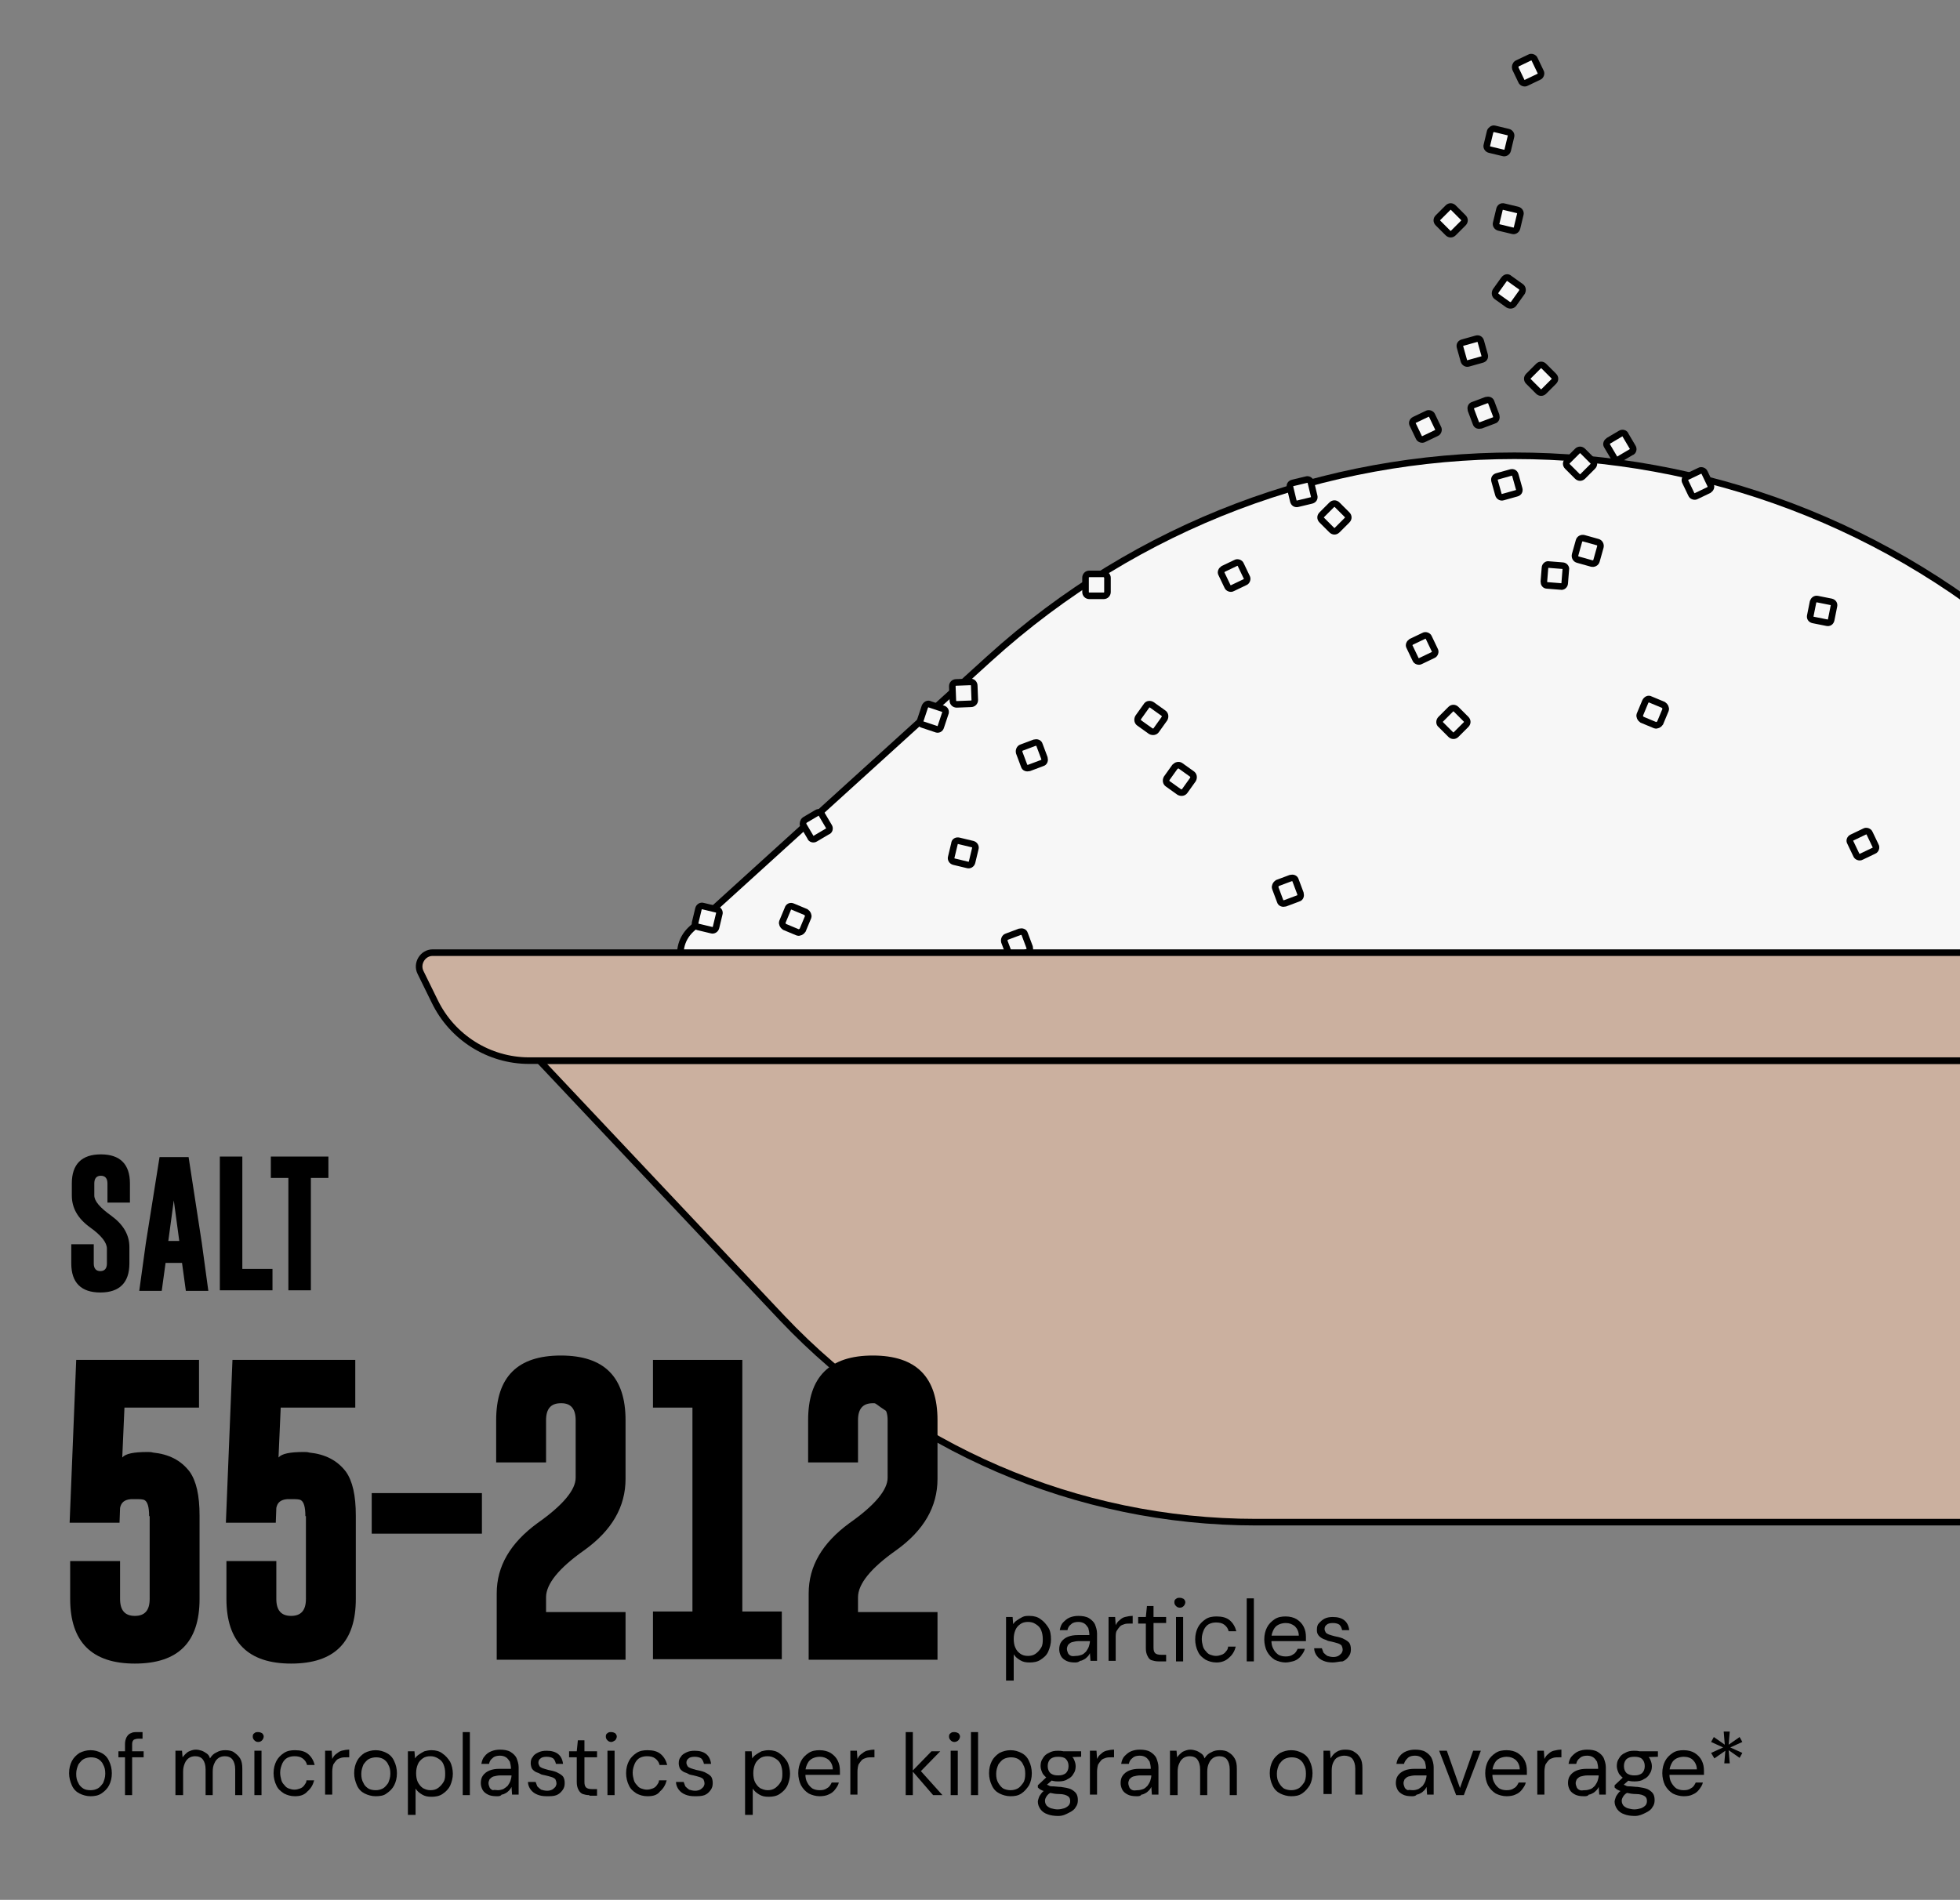<?xml version="1.0" encoding="utf-8"?>
<!-- Generator: Adobe Illustrator 28.1.0, SVG Export Plug-In . SVG Version: 6.00 Build 0)  -->
<svg version="1.1" id="ILLUSTRATION" xmlns="http://www.w3.org/2000/svg" xmlns:xlink="http://www.w3.org/1999/xlink" x="0px"
	 y="0px" viewBox="0 0 357.5 346.6" style="enable-background:new 0 0 357.5 346.6;" xml:space="preserve">
<rect x="0" y="0" width="357.5" height="346.6" fill="#808080" stroke="none"/>
<style type="text/css">
	.st0{enable-background:new    ;}
	.st1{fill:#CBB09F;stroke:#000000;stroke-width:1.2;stroke-miterlimit:10;}
	.st2{fill:#F7F7F7;stroke:#000000;stroke-width:1.2;stroke-miterlimit:10;}
</style>
<g class="st0">
	<path d="M13.1,215.9c0-3.5,1.8-5.3,5.3-5.3c3.5,0,5.3,1.8,5.3,5.3v3.5h-4.1v-3.5c0-0.9-0.4-1.4-1.2-1.4h0c-0.8,0-1.2,0.5-1.2,1.4
		v2.2c0,1,1,2.2,3.1,3.7c2.2,1.6,3.3,3.5,3.3,5.7v3c0,3.5-1.8,5.3-5.3,5.3c-3.5,0-5.3-1.8-5.3-5.3v-3.5h4.1v3.5
		c0,0.9,0.4,1.4,1.2,1.4c0.8,0,1.2-0.5,1.2-1.4v-2.7c0-1.1-1-2.4-3.1-3.9c-2.2-1.6-3.3-3.5-3.3-5.8V215.9z"/>
	<path d="M36.8,226.7l1.2,8.8h-4.1l-0.7-5.1h-3l-0.7,5.1h-4.1l1.2-8.7l2.5-15.7h5.3L36.8,226.7z M32.7,226.4l-1-7.4l-1,7.4H32.7z"/>
</g>
<g class="st0">
	<path d="M40.1,235.4V211h4.1v20.5h5.5v3.9H40.1z"/>
</g>
<g class="st0">
	<path d="M59.9,211v3.9h-3.2v20.5h-4.1v-20.5h-3.2V211H59.9z"/>
</g>
<g class="st0">
	<path d="M16.5,327.7c-0.7,0-1.4-0.2-2-0.5c-0.6-0.3-1.1-0.8-1.4-1.5s-0.5-1.4-0.5-2.2c0-0.9,0.2-1.6,0.5-2.2
		c0.3-0.6,0.8-1.1,1.4-1.5c0.6-0.3,1.3-0.5,2-0.5c0.8,0,1.4,0.2,2,0.5c0.6,0.3,1.1,0.8,1.4,1.5c0.3,0.6,0.5,1.4,0.5,2.2
		c0,0.9-0.2,1.6-0.5,2.2s-0.8,1.1-1.4,1.5C17.9,327.6,17.2,327.7,16.5,327.7z M16.5,326.6c0.5,0,0.9-0.1,1.3-0.3
		c0.4-0.2,0.7-0.6,1-1c0.2-0.5,0.4-1,0.4-1.7c0-0.7-0.1-1.2-0.4-1.7c-0.2-0.5-0.6-0.8-0.9-1c-0.4-0.2-0.8-0.3-1.3-0.3
		c-0.4,0-0.9,0.1-1.3,0.3s-0.7,0.6-1,1c-0.2,0.5-0.4,1-0.4,1.7c0,0.7,0.1,1.2,0.4,1.7c0.2,0.5,0.6,0.8,0.9,1S16,326.6,16.5,326.6z"
		/>
	<path d="M21.6,320.6v-1.1h4.6v1.1H21.6z M22.8,327.5v-9.3c0-0.5,0.1-0.9,0.3-1.3c0.2-0.3,0.4-0.6,0.8-0.7c0.3-0.2,0.7-0.2,1.2-0.2
		H26v1.2h-0.7c-0.4,0-0.7,0.1-0.9,0.2c-0.2,0.2-0.3,0.4-0.3,0.8v9.3H22.8z"/>
	<path d="M32,327.5v-8.1h1.2l0.1,1.2c0.3-0.4,0.6-0.7,1-1c0.4-0.2,0.9-0.4,1.4-0.4c0.4,0,0.8,0.1,1.1,0.2c0.3,0.1,0.6,0.3,0.9,0.5
		c0.3,0.2,0.5,0.5,0.6,0.9c0.3-0.5,0.7-0.9,1.2-1.1c0.5-0.3,1-0.4,1.6-0.4c0.6,0,1.2,0.1,1.6,0.4s0.8,0.6,1.1,1.1
		c0.3,0.5,0.4,1.1,0.4,1.9v4.8h-1.3v-4.7c0-0.8-0.2-1.4-0.5-1.8c-0.3-0.4-0.8-0.6-1.4-0.6c-0.4,0-0.8,0.1-1.1,0.3
		c-0.3,0.2-0.6,0.5-0.8,1c-0.2,0.4-0.3,0.9-0.3,1.5v4.3h-1.3v-4.7c0-0.8-0.2-1.4-0.5-1.8c-0.3-0.4-0.8-0.6-1.4-0.6
		c-0.4,0-0.8,0.1-1.1,0.3c-0.3,0.2-0.6,0.5-0.8,1s-0.3,0.9-0.3,1.5v4.3H32z"/>
	<path d="M47.1,317.8c-0.3,0-0.5-0.1-0.7-0.3c-0.2-0.2-0.3-0.4-0.3-0.7s0.1-0.5,0.3-0.6c0.2-0.2,0.4-0.2,0.7-0.2
		c0.3,0,0.5,0.1,0.7,0.2c0.2,0.2,0.3,0.4,0.3,0.6s-0.1,0.5-0.3,0.7C47.6,317.7,47.4,317.8,47.1,317.8z M46.4,327.5v-8.1h1.3v8.1
		H46.4z"/>
	<path d="M53.8,327.7c-0.8,0-1.4-0.2-2-0.5c-0.6-0.4-1.1-0.8-1.4-1.5c-0.3-0.6-0.5-1.4-0.5-2.2c0-0.9,0.2-1.6,0.5-2.2
		c0.3-0.6,0.8-1.1,1.4-1.5s1.3-0.5,2-0.5c1,0,1.8,0.2,2.4,0.7c0.6,0.5,1,1.2,1.2,2H56c-0.1-0.5-0.4-0.9-0.8-1.2
		c-0.4-0.3-0.9-0.4-1.5-0.4c-0.5,0-0.9,0.1-1.3,0.3s-0.7,0.6-0.9,1c-0.2,0.5-0.4,1-0.4,1.7c0,0.5,0.1,0.9,0.2,1.3
		c0.1,0.4,0.3,0.7,0.6,1c0.2,0.3,0.5,0.5,0.8,0.6c0.3,0.1,0.6,0.2,1,0.2c0.4,0,0.7-0.1,1-0.2s0.6-0.3,0.8-0.6s0.4-0.5,0.4-0.9h1.4
		c-0.2,0.8-0.6,1.5-1.2,2C55.5,327.5,54.7,327.7,53.8,327.7z"/>
</g>
<g class="st0">
	<path d="M59.3,327.5v-8.1h1.2l0.1,1.5c0.2-0.4,0.4-0.7,0.7-0.9s0.6-0.5,1-0.6s0.9-0.2,1.4-0.2v1.4h-0.5c-0.3,0-0.7,0-1,0.1
		s-0.6,0.2-0.8,0.4c-0.2,0.2-0.4,0.5-0.6,0.8c-0.1,0.3-0.2,0.8-0.2,1.3v4.2H59.3z"/>
</g>
<g class="st0">
	<path d="M68.5,327.7c-0.7,0-1.4-0.2-2-0.5c-0.6-0.3-1.1-0.8-1.4-1.5s-0.5-1.4-0.5-2.2c0-0.9,0.2-1.6,0.5-2.2
		c0.3-0.6,0.8-1.1,1.4-1.5c0.6-0.3,1.3-0.5,2-0.5c0.8,0,1.4,0.2,2,0.5c0.6,0.3,1.1,0.8,1.4,1.5c0.3,0.6,0.5,1.4,0.5,2.2
		c0,0.9-0.2,1.6-0.5,2.2s-0.8,1.1-1.4,1.5C70,327.6,69.3,327.7,68.5,327.7z M68.5,326.6c0.5,0,0.9-0.1,1.3-0.3c0.4-0.2,0.7-0.6,1-1
		c0.2-0.5,0.4-1,0.4-1.7c0-0.7-0.1-1.2-0.4-1.7c-0.2-0.5-0.6-0.8-0.9-1c-0.4-0.2-0.8-0.3-1.3-0.3c-0.4,0-0.9,0.1-1.3,0.3
		s-0.7,0.6-1,1c-0.2,0.5-0.4,1-0.4,1.7c0,0.7,0.1,1.2,0.4,1.7c0.2,0.5,0.6,0.8,0.9,1S68.1,326.6,68.5,326.6z"/>
	<path d="M74.4,331.1v-11.6h1.2l0.1,1.3c0.2-0.3,0.4-0.5,0.7-0.7c0.3-0.2,0.6-0.4,1-0.6c0.4-0.1,0.8-0.2,1.3-0.2
		c0.8,0,1.5,0.2,2,0.6c0.6,0.4,1,0.9,1.4,1.5c0.3,0.6,0.5,1.4,0.5,2.2s-0.2,1.5-0.5,2.2c-0.3,0.6-0.8,1.1-1.4,1.5
		c-0.6,0.4-1.3,0.5-2,0.5c-0.7,0-1.2-0.1-1.7-0.4c-0.5-0.3-0.9-0.6-1.2-1.1v4.8H74.4z M78.5,326.6c0.5,0,1-0.1,1.4-0.4
		c0.4-0.3,0.7-0.6,1-1.1s0.3-1,0.3-1.6c0-0.6-0.1-1.1-0.3-1.6s-0.5-0.8-1-1.1s-0.9-0.4-1.4-0.4c-0.5,0-1,0.1-1.4,0.4
		s-0.7,0.6-0.9,1.1s-0.3,1-0.3,1.6c0,0.6,0.1,1.2,0.3,1.6s0.5,0.8,0.9,1.1C77.5,326.4,77.9,326.6,78.5,326.6z"/>
	<path d="M84.4,327.5V316h1.3v11.5H84.4z"/>
	<path d="M90.6,327.7c-0.7,0-1.2-0.1-1.6-0.3c-0.4-0.2-0.8-0.5-1-0.9c-0.2-0.4-0.3-0.8-0.3-1.2c0-0.5,0.1-1,0.4-1.4
		c0.3-0.4,0.7-0.7,1.2-0.9c0.5-0.2,1.1-0.3,1.8-0.3h2.1c0-0.5-0.1-0.9-0.2-1.3c-0.2-0.3-0.4-0.6-0.7-0.8c-0.3-0.2-0.7-0.3-1.1-0.3
		c-0.5,0-1,0.1-1.3,0.4c-0.4,0.3-0.6,0.6-0.7,1.1h-1.4c0.1-0.6,0.3-1.1,0.6-1.4c0.3-0.4,0.7-0.7,1.2-0.9c0.5-0.2,1-0.3,1.6-0.3
		c0.7,0,1.4,0.1,1.9,0.4c0.5,0.3,0.9,0.7,1.1,1.1c0.2,0.5,0.4,1.1,0.4,1.7v5h-1.2l-0.1-1.4c-0.1,0.2-0.2,0.4-0.4,0.6
		c-0.2,0.2-0.4,0.4-0.6,0.5c-0.2,0.1-0.5,0.3-0.8,0.3C91.3,327.7,91,327.7,90.6,327.7z M90.8,326.6c0.4,0,0.7-0.1,1-0.2
		c0.3-0.2,0.6-0.4,0.8-0.6c0.2-0.3,0.4-0.6,0.5-0.9c0.1-0.3,0.2-0.7,0.2-1v0h-2c-0.5,0-0.9,0.1-1.3,0.2c-0.3,0.1-0.5,0.3-0.7,0.5
		c-0.1,0.2-0.2,0.5-0.2,0.7c0,0.3,0.1,0.5,0.2,0.8c0.1,0.2,0.3,0.4,0.6,0.5C90.2,326.5,90.5,326.6,90.8,326.6z"/>
</g>
<g class="st0">
	<path d="M99.7,327.7c-0.7,0-1.2-0.1-1.7-0.3c-0.5-0.2-0.9-0.5-1.2-0.9c-0.3-0.4-0.5-0.9-0.5-1.4h1.4c0.1,0.3,0.2,0.5,0.3,0.8
		c0.2,0.2,0.4,0.4,0.7,0.6c0.3,0.1,0.7,0.2,1.1,0.2c0.4,0,0.7-0.1,0.9-0.2c0.2-0.1,0.4-0.3,0.6-0.5c0.1-0.2,0.2-0.4,0.2-0.6
		c0-0.3-0.1-0.6-0.2-0.8c-0.2-0.2-0.4-0.3-0.7-0.4c-0.3-0.1-0.7-0.2-1.1-0.3c-0.4-0.1-0.7-0.1-1-0.3s-0.6-0.2-0.9-0.4
		c-0.3-0.2-0.5-0.4-0.6-0.6s-0.2-0.6-0.2-0.9c0-0.5,0.1-0.9,0.4-1.2c0.2-0.4,0.6-0.6,1-0.8c0.4-0.2,0.9-0.3,1.5-0.3
		c0.9,0,1.6,0.2,2.1,0.6c0.5,0.4,0.8,1,0.9,1.8h-1.3c-0.1-0.4-0.2-0.7-0.5-1c-0.3-0.2-0.7-0.3-1.2-0.3c-0.5,0-0.9,0.1-1.1,0.3
		c-0.3,0.2-0.4,0.5-0.4,0.8c0,0.2,0.1,0.4,0.2,0.6c0.1,0.2,0.4,0.3,0.6,0.4c0.3,0.1,0.6,0.2,1,0.3c0.5,0.1,1,0.2,1.5,0.4
		c0.4,0.2,0.8,0.4,1.1,0.7s0.4,0.8,0.4,1.3c0,0.5-0.1,0.9-0.4,1.3c-0.3,0.4-0.6,0.7-1.1,0.9S100.4,327.7,99.7,327.7z"/>
</g>
<g class="st0">
	<path d="M107.5,327.5c-0.5,0-0.9-0.1-1.2-0.2s-0.6-0.4-0.8-0.8c-0.2-0.4-0.3-0.8-0.3-1.4v-4.5h-1.4v-1.1h1.4l0.2-2h1.2v2h2.3v1.1
		h-2.3v4.5c0,0.5,0.1,0.8,0.3,1s0.6,0.3,1.1,0.3h0.9v1.2H107.5z"/>
	<path d="M111.5,317.8c-0.3,0-0.5-0.1-0.7-0.3c-0.2-0.2-0.3-0.4-0.3-0.7s0.1-0.5,0.3-0.6c0.2-0.2,0.4-0.2,0.7-0.2
		c0.3,0,0.5,0.1,0.7,0.2c0.2,0.2,0.3,0.4,0.3,0.6s-0.1,0.5-0.3,0.7C111.9,317.7,111.7,317.8,111.5,317.8z M110.8,327.5v-8.1h1.3v8.1
		H110.8z"/>
	<path d="M118.1,327.7c-0.8,0-1.4-0.2-2-0.5c-0.6-0.4-1.1-0.8-1.4-1.5c-0.3-0.6-0.5-1.4-0.5-2.2c0-0.9,0.2-1.6,0.5-2.2
		c0.3-0.6,0.8-1.1,1.4-1.5s1.3-0.5,2-0.5c1,0,1.8,0.2,2.4,0.7c0.6,0.5,1,1.2,1.2,2h-1.4c-0.1-0.5-0.4-0.9-0.8-1.2
		c-0.4-0.3-0.9-0.4-1.5-0.4c-0.5,0-0.9,0.1-1.3,0.3s-0.7,0.6-0.9,1c-0.2,0.5-0.4,1-0.4,1.7c0,0.5,0.1,0.9,0.2,1.3
		c0.1,0.4,0.3,0.7,0.6,1c0.2,0.3,0.5,0.5,0.8,0.6c0.3,0.1,0.6,0.2,1,0.2c0.4,0,0.7-0.1,1-0.2s0.6-0.3,0.8-0.6s0.4-0.5,0.4-0.9h1.4
		c-0.2,0.8-0.6,1.5-1.2,2C119.9,327.5,119.1,327.7,118.1,327.7z"/>
	<path d="M126.7,327.7c-0.7,0-1.2-0.1-1.7-0.3c-0.5-0.2-0.9-0.5-1.2-0.9c-0.3-0.4-0.5-0.9-0.5-1.4h1.4c0.1,0.3,0.2,0.5,0.3,0.8
		c0.2,0.2,0.4,0.4,0.7,0.6c0.3,0.1,0.7,0.2,1.1,0.2c0.4,0,0.7-0.1,0.9-0.2c0.2-0.1,0.4-0.3,0.6-0.5c0.1-0.2,0.2-0.4,0.2-0.6
		c0-0.3-0.1-0.6-0.2-0.8c-0.2-0.2-0.4-0.3-0.7-0.4c-0.3-0.1-0.7-0.2-1.1-0.3c-0.4-0.1-0.7-0.1-1-0.3s-0.6-0.2-0.9-0.4
		c-0.3-0.2-0.5-0.4-0.6-0.6s-0.2-0.6-0.2-0.9c0-0.5,0.1-0.9,0.4-1.2c0.2-0.4,0.6-0.6,1-0.8c0.4-0.2,0.9-0.3,1.5-0.3
		c0.9,0,1.6,0.2,2.1,0.6c0.5,0.4,0.8,1,0.9,1.8h-1.3c-0.1-0.4-0.2-0.7-0.5-1c-0.3-0.2-0.7-0.3-1.2-0.3c-0.5,0-0.9,0.1-1.1,0.3
		c-0.3,0.2-0.4,0.5-0.4,0.8c0,0.2,0.1,0.4,0.2,0.6c0.1,0.2,0.4,0.3,0.6,0.4c0.3,0.1,0.6,0.2,1,0.3c0.5,0.1,1,0.2,1.5,0.4
		c0.4,0.2,0.8,0.4,1.1,0.7s0.4,0.8,0.4,1.3c0,0.5-0.1,0.9-0.4,1.3c-0.3,0.4-0.6,0.7-1.1,0.9S127.3,327.7,126.7,327.7z"/>
	<path d="M135.9,331.1v-11.6h1.2l0.1,1.3c0.2-0.3,0.4-0.5,0.7-0.7c0.3-0.2,0.6-0.4,1-0.6c0.4-0.1,0.8-0.2,1.3-0.2
		c0.8,0,1.5,0.2,2,0.6c0.6,0.4,1,0.9,1.4,1.5c0.3,0.6,0.5,1.4,0.5,2.2s-0.2,1.5-0.5,2.2c-0.3,0.6-0.8,1.1-1.4,1.5
		c-0.6,0.4-1.3,0.5-2,0.5c-0.7,0-1.2-0.1-1.7-0.4c-0.5-0.3-0.9-0.6-1.2-1.1v4.8H135.9z M140,326.6c0.5,0,1-0.1,1.4-0.4
		c0.4-0.3,0.7-0.6,1-1.1s0.3-1,0.3-1.6c0-0.6-0.1-1.1-0.3-1.6s-0.5-0.8-1-1.1s-0.9-0.4-1.4-0.4c-0.5,0-1,0.1-1.4,0.4
		s-0.7,0.6-0.9,1.1s-0.3,1-0.3,1.6c0,0.6,0.1,1.2,0.3,1.6s0.5,0.8,0.9,1.1C139,326.4,139.5,326.6,140,326.6z"/>
	<path d="M149.5,327.7c-0.7,0-1.4-0.2-2-0.5c-0.6-0.4-1-0.8-1.4-1.5c-0.3-0.6-0.5-1.4-0.5-2.2c0-0.9,0.2-1.6,0.5-2.2
		c0.3-0.6,0.8-1.1,1.4-1.5c0.6-0.4,1.3-0.5,2-0.5c0.8,0,1.5,0.2,2,0.5c0.6,0.4,1,0.8,1.3,1.4c0.3,0.6,0.4,1.2,0.4,1.9
		c0,0.1,0,0.2,0,0.3s0,0.3,0,0.4h-6.6v-1h5.3c0-0.7-0.3-1.3-0.7-1.7c-0.5-0.4-1-0.6-1.7-0.6c-0.4,0-0.9,0.1-1.3,0.3
		c-0.4,0.2-0.7,0.5-0.9,0.9c-0.2,0.4-0.4,0.9-0.4,1.5v0.4c0,0.7,0.1,1.2,0.4,1.7c0.2,0.4,0.6,0.8,0.9,1c0.4,0.2,0.8,0.3,1.3,0.3
		c0.6,0,1-0.1,1.4-0.4c0.4-0.2,0.6-0.6,0.8-1h1.3c-0.1,0.5-0.4,0.9-0.7,1.3c-0.3,0.4-0.7,0.7-1.2,0.9
		C150.7,327.6,150.1,327.7,149.5,327.7z"/>
	<path d="M155.1,327.5v-8.1h1.2l0.1,1.5c0.2-0.4,0.4-0.7,0.7-0.9s0.6-0.5,1-0.6s0.9-0.2,1.4-0.2v1.4H159c-0.3,0-0.7,0-1,0.1
		s-0.6,0.2-0.8,0.4c-0.2,0.2-0.4,0.5-0.6,0.8c-0.1,0.3-0.2,0.8-0.2,1.3v4.2H155.1z"/>
	<path d="M165.2,327.5V316h1.3v11.5H165.2z M170.2,327.5l-3.8-4.4l3.5-3.6h1.6l-4,4.1l0-1l4.4,4.9H170.2z"/>
	<path d="M174.1,317.8c-0.3,0-0.5-0.1-0.7-0.3c-0.2-0.2-0.3-0.4-0.3-0.7s0.1-0.5,0.3-0.6c0.2-0.2,0.4-0.2,0.7-0.2
		c0.3,0,0.5,0.1,0.7,0.2c0.2,0.2,0.3,0.4,0.3,0.6s-0.1,0.5-0.3,0.7C174.6,317.7,174.3,317.8,174.1,317.8z M173.4,327.5v-8.1h1.3v8.1
		H173.4z"/>
	<path d="M177.1,327.5V316h1.3v11.5H177.1z"/>
</g>
<g class="st0">
	<path d="M184.3,327.7c-0.7,0-1.4-0.2-2-0.5c-0.6-0.3-1.1-0.8-1.4-1.5c-0.3-0.6-0.5-1.4-0.5-2.2c0-0.9,0.2-1.6,0.5-2.2
		s0.8-1.1,1.4-1.5c0.6-0.3,1.3-0.5,2-0.5c0.8,0,1.4,0.2,2,0.5c0.6,0.3,1.1,0.8,1.4,1.5c0.3,0.6,0.5,1.4,0.5,2.2
		c0,0.9-0.2,1.6-0.5,2.2c-0.4,0.6-0.8,1.1-1.4,1.5S185.1,327.7,184.3,327.7z M184.3,326.6c0.5,0,0.9-0.1,1.3-0.3s0.7-0.6,1-1
		s0.4-1,0.4-1.7c0-0.7-0.1-1.2-0.4-1.7c-0.2-0.5-0.6-0.8-0.9-1c-0.4-0.2-0.8-0.3-1.3-0.3c-0.4,0-0.9,0.1-1.3,0.3
		c-0.4,0.2-0.7,0.6-1,1c-0.2,0.5-0.4,1-0.4,1.7c0,0.7,0.1,1.2,0.4,1.7s0.6,0.8,0.9,1C183.4,326.5,183.9,326.6,184.3,326.6z"/>
</g>
<g class="st0">
	<path d="M193,331.3c-0.7,0-1.4-0.1-1.9-0.3c-0.6-0.2-1-0.5-1.3-0.9c-0.3-0.4-0.5-0.9-0.5-1.4c0-0.2,0.1-0.5,0.2-0.8
		s0.3-0.5,0.5-0.8c0.2-0.3,0.6-0.5,1.1-0.7l0.9,0.5c-0.6,0.2-0.9,0.5-1.1,0.8c-0.2,0.3-0.3,0.6-0.3,0.8c0,0.4,0.1,0.6,0.3,0.9
		c0.2,0.2,0.5,0.4,0.8,0.5c0.4,0.1,0.8,0.2,1.2,0.2s0.9-0.1,1.2-0.2c0.3-0.1,0.6-0.3,0.8-0.5c0.2-0.2,0.3-0.5,0.3-0.8
		c0-0.4-0.1-0.7-0.4-0.9c-0.3-0.2-0.8-0.4-1.6-0.4c-0.6,0-1.2-0.1-1.6-0.2c-0.4-0.1-0.8-0.2-1.1-0.3c-0.3-0.1-0.5-0.2-0.7-0.3
		s-0.4-0.3-0.5-0.4v-0.4l1.6-1.5l1.2,0.4l-1.6,1.4l0.2-0.6c0.1,0.1,0.2,0.2,0.3,0.2c0.1,0.1,0.3,0.1,0.4,0.2
		c0.2,0.1,0.4,0.1,0.8,0.1c0.3,0,0.8,0.1,1.3,0.1c0.7,0.1,1.3,0.2,1.8,0.4c0.4,0.2,0.8,0.5,1,0.8c0.2,0.3,0.3,0.7,0.3,1.2
		c0,0.5-0.1,0.9-0.4,1.3c-0.2,0.4-0.6,0.7-1.2,1S193.9,331.3,193,331.3z M193,325c-0.7,0-1.2-0.1-1.7-0.4s-0.8-0.6-1.1-1
		c-0.2-0.4-0.4-0.9-0.4-1.4s0.1-1,0.4-1.4c0.2-0.4,0.6-0.8,1.1-1c0.5-0.3,1-0.4,1.7-0.4s1.2,0.1,1.7,0.4c0.5,0.3,0.8,0.6,1.1,1
		c0.2,0.4,0.4,0.9,0.4,1.4s-0.1,1-0.4,1.4c-0.2,0.4-0.6,0.8-1.1,1C194.3,324.9,193.7,325,193,325z M193,323.9c0.6,0,1-0.1,1.4-0.4
		c0.3-0.3,0.5-0.7,0.5-1.3c0-0.6-0.2-1-0.5-1.3c-0.3-0.3-0.8-0.4-1.4-0.4c-0.6,0-1,0.1-1.4,0.4c-0.3,0.3-0.5,0.7-0.5,1.3
		c0,0.6,0.2,1,0.5,1.3C192,323.8,192.4,323.9,193,323.9z M194.3,320.6l-0.4-1.1h3.3v1L194.3,320.6z"/>
	<path d="M198.8,327.5v-8.1h1.2l0.1,1.5c0.2-0.4,0.4-0.7,0.7-0.9c0.3-0.3,0.6-0.5,1-0.6c0.4-0.1,0.9-0.2,1.4-0.2v1.4h-0.5
		c-0.3,0-0.7,0-1,0.1s-0.6,0.2-0.8,0.4c-0.2,0.2-0.4,0.5-0.6,0.8c-0.1,0.3-0.2,0.8-0.2,1.3v4.2H198.8z"/>
	<path d="M207.3,327.7c-0.7,0-1.2-0.1-1.6-0.3c-0.4-0.2-0.8-0.5-1-0.9c-0.2-0.4-0.3-0.8-0.3-1.2c0-0.5,0.1-1,0.4-1.4
		c0.3-0.4,0.7-0.7,1.2-0.9s1.1-0.3,1.8-0.3h2.1c0-0.5-0.1-0.9-0.2-1.3c-0.2-0.3-0.4-0.6-0.7-0.8c-0.3-0.2-0.7-0.3-1.1-0.3
		c-0.5,0-1,0.1-1.3,0.4c-0.4,0.3-0.6,0.6-0.7,1.1h-1.4c0.1-0.6,0.3-1.1,0.6-1.4s0.7-0.7,1.2-0.9c0.5-0.2,1-0.3,1.6-0.3
		c0.7,0,1.4,0.1,1.9,0.4c0.5,0.3,0.9,0.7,1.1,1.1c0.2,0.5,0.4,1.1,0.4,1.7v5h-1.2l-0.1-1.4c-0.1,0.2-0.2,0.4-0.4,0.6
		s-0.4,0.4-0.6,0.5c-0.2,0.1-0.5,0.3-0.8,0.3C208,327.7,207.7,327.7,207.3,327.7z M207.5,326.6c0.4,0,0.7-0.1,1-0.2s0.6-0.4,0.8-0.6
		c0.2-0.3,0.4-0.6,0.5-0.9c0.1-0.3,0.2-0.7,0.2-1v0h-2c-0.5,0-0.9,0.1-1.3,0.2c-0.3,0.1-0.5,0.3-0.7,0.5c-0.1,0.2-0.2,0.5-0.2,0.7
		c0,0.3,0.1,0.5,0.2,0.8c0.1,0.2,0.3,0.4,0.6,0.5S207.2,326.6,207.5,326.6z"/>
	<path d="M213.4,327.5v-8.1h1.2l0.1,1.2c0.3-0.4,0.6-0.7,1-1c0.4-0.2,0.9-0.4,1.4-0.4c0.4,0,0.8,0.1,1.1,0.2
		c0.3,0.1,0.6,0.3,0.9,0.5s0.5,0.5,0.6,0.9c0.3-0.5,0.7-0.9,1.2-1.1c0.5-0.3,1-0.4,1.6-0.4c0.6,0,1.2,0.1,1.6,0.4
		c0.5,0.3,0.8,0.6,1.1,1.1c0.3,0.5,0.4,1.1,0.4,1.9v4.8h-1.3v-4.7c0-0.8-0.2-1.4-0.5-1.8s-0.8-0.6-1.4-0.6c-0.4,0-0.8,0.1-1.1,0.3
		c-0.3,0.2-0.6,0.5-0.8,1c-0.2,0.4-0.3,0.9-0.3,1.5v4.3h-1.3v-4.7c0-0.8-0.2-1.4-0.5-1.8c-0.3-0.4-0.8-0.6-1.4-0.6
		c-0.4,0-0.8,0.1-1.1,0.3c-0.3,0.2-0.6,0.5-0.8,1c-0.2,0.4-0.3,0.9-0.3,1.5v4.3H213.4z"/>
	<path d="M235.5,327.7c-0.7,0-1.4-0.2-2-0.5c-0.6-0.3-1.1-0.8-1.4-1.5c-0.3-0.6-0.5-1.4-0.5-2.2c0-0.9,0.2-1.6,0.5-2.2
		s0.8-1.1,1.4-1.5c0.6-0.3,1.3-0.5,2-0.5c0.8,0,1.4,0.2,2,0.5c0.6,0.3,1.1,0.8,1.4,1.5c0.3,0.6,0.5,1.4,0.5,2.2
		c0,0.9-0.2,1.6-0.5,2.2c-0.4,0.6-0.8,1.1-1.4,1.5S236.3,327.7,235.5,327.7z M235.5,326.6c0.5,0,0.9-0.1,1.3-0.3s0.7-0.6,1-1
		s0.4-1,0.4-1.7c0-0.7-0.1-1.2-0.4-1.7c-0.2-0.5-0.6-0.8-0.9-1c-0.4-0.2-0.8-0.3-1.3-0.3c-0.4,0-0.9,0.1-1.3,0.3
		c-0.4,0.2-0.7,0.6-1,1c-0.2,0.5-0.4,1-0.4,1.7c0,0.7,0.1,1.2,0.4,1.7s0.6,0.8,0.9,1C234.6,326.5,235.1,326.6,235.5,326.6z"/>
	<path d="M241.4,327.5v-8.1h1.2l0.1,1.4c0.3-0.5,0.6-0.9,1.1-1.2c0.5-0.3,1-0.4,1.6-0.4c0.6,0,1.2,0.1,1.6,0.4
		c0.5,0.3,0.8,0.6,1.1,1.1s0.4,1.1,0.4,1.9v4.8h-1.3v-4.7c0-0.8-0.2-1.4-0.5-1.8s-0.9-0.6-1.5-0.6c-0.4,0-0.8,0.1-1.2,0.3
		c-0.4,0.2-0.6,0.5-0.8,0.9c-0.2,0.4-0.3,0.9-0.3,1.5v4.3H241.4z"/>
</g>
<g class="st0">
	<path d="M257.5,327.7c-0.7,0-1.2-0.1-1.6-0.3c-0.4-0.2-0.8-0.5-1-0.9c-0.2-0.4-0.3-0.8-0.3-1.2c0-0.5,0.1-1,0.4-1.4
		c0.3-0.4,0.7-0.7,1.2-0.9c0.5-0.2,1.1-0.3,1.8-0.3h2.1c0-0.5-0.1-0.9-0.2-1.3c-0.2-0.3-0.4-0.6-0.7-0.8c-0.3-0.2-0.7-0.3-1.1-0.3
		c-0.5,0-1,0.1-1.3,0.4s-0.6,0.6-0.7,1.1h-1.4c0.1-0.6,0.3-1.1,0.6-1.4c0.3-0.4,0.7-0.7,1.2-0.9s1-0.3,1.6-0.3
		c0.7,0,1.4,0.1,1.9,0.4c0.5,0.3,0.9,0.7,1.1,1.1s0.4,1.1,0.4,1.7v5h-1.2l-0.1-1.4c-0.1,0.2-0.2,0.4-0.4,0.6
		c-0.2,0.2-0.4,0.4-0.6,0.5c-0.2,0.1-0.5,0.3-0.8,0.3C258.2,327.7,257.8,327.7,257.5,327.7z M257.7,326.6c0.4,0,0.7-0.1,1-0.2
		c0.3-0.2,0.6-0.4,0.8-0.6c0.2-0.3,0.4-0.6,0.5-0.9c0.1-0.3,0.2-0.7,0.2-1v0h-2c-0.5,0-0.9,0.1-1.3,0.2c-0.3,0.1-0.5,0.3-0.7,0.5
		c-0.1,0.2-0.2,0.5-0.2,0.7c0,0.3,0.1,0.5,0.2,0.8c0.1,0.2,0.3,0.4,0.6,0.5C257,326.5,257.3,326.6,257.7,326.6z"/>
</g>
<g class="st0">
	<path d="M265.6,327.5l-3.1-8.1h1.4l2.4,6.8l2.4-6.8h1.4l-3.1,8.1H265.6z"/>
</g>
<g class="st0">
	<path d="M274.8,327.7c-0.7,0-1.4-0.2-2-0.5c-0.6-0.4-1-0.8-1.4-1.5c-0.3-0.6-0.5-1.4-0.5-2.2c0-0.9,0.2-1.6,0.5-2.2
		s0.8-1.1,1.4-1.5c0.6-0.4,1.3-0.5,2-0.5c0.8,0,1.5,0.2,2,0.5c0.6,0.4,1,0.8,1.3,1.4s0.4,1.2,0.4,1.9c0,0.1,0,0.2,0,0.3s0,0.3,0,0.4
		h-6.6v-1h5.3c0-0.7-0.3-1.3-0.7-1.7c-0.5-0.4-1-0.6-1.7-0.6c-0.4,0-0.9,0.1-1.3,0.3s-0.7,0.5-0.9,0.9c-0.2,0.4-0.4,0.9-0.4,1.5v0.4
		c0,0.7,0.1,1.2,0.4,1.7c0.2,0.4,0.6,0.8,0.9,1c0.4,0.2,0.8,0.3,1.3,0.3c0.6,0,1-0.1,1.4-0.4c0.4-0.2,0.6-0.6,0.8-1h1.3
		c-0.1,0.5-0.4,0.9-0.7,1.3s-0.7,0.7-1.2,0.9C276,327.6,275.4,327.7,274.8,327.7z"/>
	<path d="M280.4,327.5v-8.1h1.2l0.1,1.5c0.2-0.4,0.4-0.7,0.7-0.9c0.3-0.3,0.6-0.5,1-0.6c0.4-0.1,0.9-0.2,1.4-0.2v1.4h-0.5
		c-0.3,0-0.7,0-1,0.1s-0.6,0.2-0.8,0.4c-0.2,0.2-0.4,0.5-0.6,0.8c-0.1,0.3-0.2,0.8-0.2,1.3v4.2H280.4z"/>
	<path d="M288.9,327.7c-0.7,0-1.2-0.1-1.6-0.3c-0.4-0.2-0.8-0.5-1-0.9c-0.2-0.4-0.3-0.8-0.3-1.2c0-0.5,0.1-1,0.4-1.4
		c0.3-0.4,0.7-0.7,1.2-0.9s1.1-0.3,1.8-0.3h2.1c0-0.5-0.1-0.9-0.2-1.3c-0.2-0.3-0.4-0.6-0.7-0.8c-0.3-0.2-0.7-0.3-1.1-0.3
		c-0.5,0-1,0.1-1.3,0.4c-0.4,0.3-0.6,0.6-0.7,1.1h-1.4c0.1-0.6,0.3-1.1,0.6-1.4s0.7-0.7,1.2-0.9c0.5-0.2,1-0.3,1.6-0.3
		c0.7,0,1.4,0.1,1.9,0.4c0.5,0.3,0.9,0.7,1.1,1.1c0.2,0.5,0.4,1.1,0.4,1.7v5h-1.2l-0.1-1.4c-0.1,0.2-0.2,0.4-0.4,0.6
		s-0.4,0.4-0.6,0.5c-0.2,0.1-0.5,0.3-0.8,0.3C289.6,327.7,289.3,327.7,288.9,327.7z M289.1,326.6c0.4,0,0.7-0.1,1-0.2
		s0.6-0.4,0.8-0.6c0.2-0.3,0.4-0.6,0.5-0.9c0.1-0.3,0.2-0.7,0.2-1v0h-2c-0.5,0-0.9,0.1-1.3,0.2c-0.3,0.1-0.5,0.3-0.7,0.5
		c-0.1,0.2-0.2,0.5-0.2,0.7c0,0.3,0.1,0.5,0.2,0.8c0.1,0.2,0.3,0.4,0.6,0.5S288.7,326.6,289.1,326.6z"/>
</g>
<g class="st0">
	<path d="M298.2,331.3c-0.7,0-1.4-0.1-1.9-0.3c-0.6-0.2-1-0.5-1.3-0.9c-0.3-0.4-0.5-0.9-0.5-1.4c0-0.2,0.1-0.5,0.2-0.8
		s0.3-0.5,0.5-0.8c0.2-0.3,0.6-0.5,1.1-0.7l0.9,0.5c-0.6,0.2-0.9,0.5-1.1,0.8c-0.2,0.3-0.3,0.6-0.3,0.8c0,0.4,0.1,0.6,0.3,0.9
		c0.2,0.2,0.5,0.4,0.8,0.5c0.4,0.1,0.8,0.2,1.2,0.2s0.9-0.1,1.2-0.2c0.3-0.1,0.6-0.3,0.8-0.5c0.2-0.2,0.3-0.5,0.3-0.8
		c0-0.4-0.1-0.7-0.4-0.9c-0.3-0.2-0.8-0.4-1.6-0.4c-0.6,0-1.2-0.1-1.6-0.2c-0.4-0.1-0.8-0.2-1.1-0.3c-0.3-0.1-0.5-0.2-0.7-0.3
		s-0.4-0.3-0.5-0.4v-0.4l1.6-1.5l1.2,0.4l-1.6,1.4l0.2-0.6c0.1,0.1,0.2,0.2,0.3,0.2c0.1,0.1,0.3,0.1,0.4,0.2
		c0.2,0.1,0.4,0.1,0.8,0.1c0.3,0,0.8,0.1,1.3,0.1c0.7,0.1,1.3,0.2,1.8,0.4c0.4,0.2,0.8,0.5,1,0.8c0.2,0.3,0.3,0.7,0.3,1.2
		c0,0.5-0.1,0.9-0.4,1.3c-0.2,0.4-0.6,0.7-1.2,1S299,331.3,298.2,331.3z M298.1,325c-0.7,0-1.2-0.1-1.7-0.4s-0.8-0.6-1.1-1
		c-0.2-0.4-0.4-0.9-0.4-1.4s0.1-1,0.4-1.4c0.2-0.4,0.6-0.8,1.1-1c0.5-0.3,1-0.4,1.7-0.4s1.2,0.1,1.7,0.4c0.5,0.3,0.8,0.6,1.1,1
		c0.2,0.4,0.4,0.9,0.4,1.4s-0.1,1-0.4,1.4c-0.2,0.4-0.6,0.8-1.1,1C299.4,324.9,298.8,325,298.1,325z M298.1,323.9
		c0.6,0,1-0.1,1.4-0.4c0.3-0.3,0.5-0.7,0.5-1.3c0-0.6-0.2-1-0.5-1.3c-0.3-0.3-0.8-0.4-1.4-0.4c-0.6,0-1,0.1-1.4,0.4
		c-0.3,0.3-0.5,0.7-0.5,1.3c0,0.6,0.2,1,0.5,1.3C297.1,323.8,297.6,323.9,298.1,323.9z M299.5,320.6l-0.4-1.1h3.3v1L299.5,320.6z"/>
</g>
<g class="st0">
	<path d="M307.1,327.7c-0.7,0-1.4-0.2-2-0.5c-0.6-0.4-1-0.8-1.4-1.5c-0.3-0.6-0.5-1.4-0.5-2.2c0-0.9,0.2-1.6,0.5-2.2
		c0.3-0.6,0.8-1.1,1.4-1.5c0.6-0.4,1.3-0.5,2-0.5c0.8,0,1.5,0.2,2,0.5c0.6,0.4,1,0.8,1.3,1.4c0.3,0.6,0.4,1.2,0.4,1.9
		c0,0.1,0,0.2,0,0.3s0,0.3,0,0.4h-6.6v-1h5.3c0-0.7-0.3-1.3-0.7-1.7s-1-0.6-1.7-0.6c-0.4,0-0.9,0.1-1.3,0.3
		c-0.4,0.2-0.7,0.5-0.9,0.9c-0.2,0.4-0.4,0.9-0.4,1.5v0.4c0,0.7,0.1,1.2,0.4,1.7s0.6,0.8,0.9,1c0.4,0.2,0.8,0.3,1.3,0.3
		c0.6,0,1-0.1,1.4-0.4c0.4-0.2,0.6-0.6,0.8-1h1.3c-0.1,0.5-0.4,0.9-0.7,1.3c-0.3,0.4-0.7,0.7-1.2,0.9
		C308.3,327.6,307.8,327.7,307.1,327.7z"/>
</g>
<g class="st0">
	<path d="M314.5,321.8l0.2-2.4l-2,1.4l-0.6-1l2.2-1l-2.2-1l0.5-0.9l2,1.4l-0.2-2.4h1.1l-0.2,2.4l2-1.4l0.5,0.9l-2.2,1l2.2,1
		l-0.5,0.9l-2-1.4l0.2,2.4H314.5z"/>
</g>
<path class="st1" d="M98.4,193.5l44.2,46.9c22.5,23.8,53.8,37.3,86.5,37.3h131.1v-84.2L98.4,193.5L98.4,193.5z"/>
<path class="st2" d="M180.4,120.2l-54.3,49.3c-4.1,3.8-1.5,10.6,4.1,10.6H372v-59.9C317.7,70.8,234.8,70.8,180.4,120.2L180.4,120.2z
	"/>
<path class="st2" d="M186.3,136.4l2.4-0.9c0.4-0.1,0.8,0,0.9,0.4l0.9,2.4c0.1,0.4,0,0.8-0.4,0.9l-2.4,0.9c-0.4,0.1-0.8,0-0.9-0.4
	l-0.9-2.4C185.8,136.9,186,136.5,186.3,136.4z"/>
<path class="st2" d="M268.7,73.9l2.4-0.9c0.4-0.1,0.8,0,0.9,0.4l0.9,2.4c0.1,0.4,0,0.8-0.4,0.9l-2.4,0.9c-0.4,0.1-0.8,0-0.9-0.4
	l-0.9-2.4C268.2,74.4,268.3,74,268.7,73.9z"/>
<path class="st2" d="M233,161.1l2.4-0.9c0.4-0.1,0.8,0,0.9,0.4l0.9,2.4c0.1,0.4,0,0.8-0.4,0.9l-2.4,0.9c-0.4,0.1-0.8,0-0.9-0.4
	l-0.9-2.4C232.5,161.7,232.7,161.3,233,161.1z"/>
<path class="st2" d="M183.6,170.9l2.4-0.9c0.4-0.1,0.8,0,0.9,0.4l0.9,2.4c0.1,0.4,0,0.8-0.4,0.9l-2.4,0.9c-0.4,0.1-0.8,0-0.9-0.4
	l-0.9-2.4C183.1,171.4,183.3,171,183.6,170.9z"/>
<path class="st2" d="M144.6,165.4l2.4,1c0.3,0.2,0.5,0.6,0.4,0.9l-1,2.4c-0.2,0.3-0.6,0.5-0.9,0.4l-2.4-1c-0.3-0.2-0.5-0.6-0.4-0.9
	l1-2.4C143.8,165.4,144.2,165.2,144.6,165.4z"/>
<path class="st2" d="M301,127.6l2.4,1c0.3,0.2,0.5,0.6,0.4,0.9l-1,2.4c-0.2,0.3-0.6,0.5-0.9,0.4l-2.4-1c-0.3-0.2-0.5-0.6-0.4-0.9
	l1-2.4C300.3,127.6,300.7,127.4,301,127.6z"/>
<path class="st2" d="M146.8,149.6l2.2-1.3c0.3-0.2,0.8-0.1,0.9,0.3l1.3,2.2c0.2,0.3,0.1,0.8-0.3,0.9l-2.2,1.3
	c-0.3,0.2-0.8,0.1-0.9-0.3l-1.3-2.2C146.4,150.3,146.5,149.8,146.8,149.6z"/>
<path class="st2" d="M293.4,80.4l2.2-1.3c0.3-0.2,0.8-0.1,0.9,0.3l1.3,2.2c0.2,0.3,0.1,0.8-0.3,0.9l-2.2,1.3
	c-0.3,0.2-0.8,0.1-0.9-0.3l-1.3-2.2C292.9,81,293.1,80.6,293.4,80.4z"/>
<path class="st2" d="M174.9,153.4l2.5,0.6c0.4,0.1,0.6,0.5,0.5,0.8l-0.6,2.5c-0.1,0.4-0.5,0.6-0.8,0.5l-2.5-0.6
	c-0.4-0.1-0.6-0.5-0.5-0.8l0.6-2.5C174.1,153.5,174.5,153.3,174.9,153.4z"/>
<path class="st2" d="M272.6,23.5l2.5,0.6c0.4,0.1,0.6,0.5,0.5,0.8l-0.6,2.5c-0.1,0.4-0.5,0.6-0.8,0.5l-2.5-0.6
	c-0.4-0.1-0.6-0.5-0.5-0.8l0.6-2.5C271.9,23.7,272.3,23.4,272.6,23.5z"/>
<path class="st2" d="M128.2,165.3l2.5,0.6c0.4,0.1,0.6,0.5,0.5,0.8l-0.6,2.5c-0.1,0.4-0.5,0.6-0.8,0.5l-2.5-0.6
	c-0.4-0.1-0.6-0.5-0.5-0.8l0.6-2.5C127.5,165.4,127.9,165.2,128.2,165.3z"/>
<path class="st2" d="M274.3,37.7l2.5,0.6c0.4,0.1,0.6,0.5,0.5,0.8l-0.6,2.5c-0.1,0.4-0.5,0.6-0.8,0.5l-2.5-0.6
	c-0.4-0.1-0.6-0.5-0.5-0.8l0.6-2.5C273.6,37.8,273.9,37.6,274.3,37.7z"/>
<path class="st2" d="M169.6,128.5l2.4,0.8c0.4,0.1,0.6,0.5,0.4,0.9l-0.8,2.4c-0.1,0.4-0.5,0.6-0.9,0.4l-2.4-0.8
	c-0.4-0.1-0.6-0.5-0.4-0.9l0.8-2.4C168.9,128.5,169.3,128.3,169.6,128.5z"/>
<path class="st2" d="M202,105.4v2.6c0,0.4-0.3,0.7-0.7,0.7h-2.6c-0.4,0-0.7-0.3-0.7-0.7v-2.6c0-0.4,0.3-0.7,0.7-0.7h2.6
	C201.7,104.7,202,105.1,202,105.4z"/>
<path class="st2" d="M177.7,125.1l0.1,2.6c0,0.4-0.3,0.7-0.7,0.7l-2.6,0.1c-0.4,0-0.7-0.3-0.7-0.7l-0.1-2.6c0-0.4,0.3-0.7,0.7-0.7
	l2.6-0.1C177.4,124.4,177.7,124.7,177.7,125.1z"/>
<path class="st2" d="M215.3,139.7l2.1,1.5c0.3,0.2,0.4,0.6,0.2,1l-1.5,2.1c-0.2,0.3-0.6,0.4-1,0.2l-2.1-1.5c-0.3-0.2-0.4-0.6-0.2-1
	l1.5-2.1C214.6,139.6,215,139.5,215.3,139.7z"/>
<path class="st2" d="M223.1,103.8l2.3-1.1c0.3-0.2,0.8,0,0.9,0.3l1.1,2.3c0.2,0.3,0,0.8-0.3,0.9l-2.3,1.1c-0.3,0.2-0.8,0-0.9-0.3
	l-1.1-2.3C222.6,104.4,222.8,104,223.1,103.8z"/>
<path class="st2" d="M276.7,11.6l2.3-1.1c0.3-0.2,0.8,0,0.9,0.3l1.1,2.3c0.2,0.3,0,0.8-0.3,0.9l-2.3,1.1c-0.3,0.2-0.8,0-0.9-0.3
	l-1.1-2.3C276.3,12.2,276.4,11.8,276.7,11.6z"/>
<path class="st2" d="M258,76.6l2.3-1.1c0.3-0.2,0.8,0,0.9,0.3l1.1,2.3c0.2,0.3,0,0.8-0.3,0.9l-2.3,1.1c-0.3,0.2-0.8,0-0.9-0.3
	l-1.1-2.3C257.5,77.2,257.6,76.8,258,76.6z"/>
<path class="st2" d="M337.8,152.8l2.3-1.1c0.3-0.2,0.8,0,0.9,0.3l1.1,2.3c0.2,0.3,0,0.8-0.3,0.9l-2.3,1.1c-0.3,0.2-0.8,0-0.9-0.3
	l-1.1-2.3C337.3,153.4,337.4,153,337.8,152.8z"/>
<path class="st2" d="M257.4,117.1l2.3-1.1c0.3-0.2,0.8,0,0.9,0.3l1.1,2.3c0.2,0.3,0,0.8-0.3,0.9l-2.3,1.1c-0.3,0.2-0.8,0-0.9-0.3
	l-1.1-2.3C256.9,117.7,257.1,117.3,257.4,117.1z"/>
<path class="st2" d="M331.5,109.3l2.5,0.5c0.4,0.1,0.6,0.4,0.5,0.8l-0.5,2.5c-0.1,0.4-0.4,0.6-0.8,0.5l-2.5-0.5
	c-0.4-0.1-0.6-0.4-0.5-0.8l0.5-2.5C330.8,109.5,331.1,109.2,331.5,109.3z"/>
<path class="st2" d="M288.9,98.2l2.5,0.7c0.4,0.1,0.6,0.5,0.5,0.9l-0.7,2.5c-0.1,0.4-0.5,0.6-0.9,0.5l-2.5-0.7
	c-0.4-0.1-0.6-0.5-0.5-0.9l0.7-2.5C288.1,98.3,288.5,98.1,288.9,98.2z"/>
<path class="st2" d="M262.8,131.2l1.8-1.8c0.3-0.3,0.7-0.3,1,0l1.8,1.8c0.3,0.3,0.3,0.7,0,1l-1.8,1.8c-0.3,0.3-0.7,0.3-1,0l-1.8-1.8
	C262.5,132,262.5,131.5,262.8,131.2z"/>
<path class="st2" d="M281.6,106.1l0.2-2.5c0-0.4,0.4-0.7,0.7-0.6l2.5,0.2c0.4,0,0.7,0.4,0.6,0.7l-0.2,2.5c0,0.4-0.4,0.7-0.7,0.6
	l-2.5-0.2C281.8,106.8,281.6,106.5,281.6,106.1z"/>
<path class="st2" d="M273.3,90.2l-0.7-2.5c-0.1-0.4,0.1-0.7,0.5-0.8l2.5-0.7c0.4-0.1,0.7,0.1,0.8,0.5l0.7,2.5
	c0.1,0.4-0.1,0.7-0.5,0.8l-2.5,0.7C273.8,90.8,273.4,90.6,273.3,90.2z"/>
<path class="st2" d="M267,65.8l-0.7-2.5c-0.1-0.4,0.1-0.7,0.5-0.8l2.5-0.7c0.4-0.1,0.7,0.1,0.8,0.5l0.7,2.5c0.1,0.4-0.1,0.7-0.5,0.8
	l-2.5,0.7C267.5,66.4,267.1,66.2,267,65.8z"/>
<path class="st2" d="M241.1,93.9l1.8-1.8c0.3-0.3,0.7-0.3,1,0l1.8,1.8c0.3,0.3,0.3,0.7,0,1l-1.8,1.8c-0.3,0.3-0.7,0.3-1,0l-1.8-1.8
	C240.8,94.6,240.8,94.2,241.1,93.9z"/>
<path class="st2" d="M285.9,84.1l1.8-1.8c0.3-0.3,0.7-0.3,1,0l1.8,1.8c0.3,0.3,0.3,0.7,0,1l-1.8,1.8c-0.3,0.3-0.7,0.3-1,0l-1.8-1.8
	C285.6,84.8,285.6,84.4,285.9,84.1z"/>
<path class="st2" d="M278.8,68.6l1.8-1.8c0.3-0.3,0.7-0.3,1,0l1.8,1.8c0.3,0.3,0.3,0.7,0,1l-1.8,1.8c-0.3,0.3-0.7,0.3-1,0l-1.8-1.8
	C278.5,69.3,278.5,68.9,278.8,68.6z"/>
<path class="st2" d="M262.3,39.7l1.8-1.8c0.3-0.3,0.7-0.3,1,0l1.8,1.8c0.3,0.3,0.3,0.7,0,1l-1.8,1.8c-0.3,0.3-0.7,0.3-1,0l-1.8-1.8
	C262,40.4,262,40,262.3,39.7z"/>
<path class="st2" d="M311.7,89.4l-2.3,1.1c-0.3,0.2-0.8,0-0.9-0.3l-1.1-2.3c-0.2-0.3,0-0.8,0.3-0.9l2.3-1.1c0.3-0.2,0.8,0,0.9,0.3
	l1.1,2.3C312.2,88.8,312,89.2,311.7,89.4z"/>
<path class="st2" d="M239.1,88l0.6,2.5c0.1,0.4-0.1,0.7-0.5,0.8l-2.5,0.6c-0.4,0.1-0.7-0.1-0.8-0.5l-0.6-2.5
	c-0.1-0.4,0.1-0.7,0.5-0.8l2.5-0.6C238.6,87.4,239,87.6,239.1,88z"/>
<path class="st2" d="M210.1,128.6l2.1,1.5c0.3,0.2,0.4,0.6,0.2,1l-1.5,2.1c-0.2,0.3-0.6,0.4-1,0.2l-2.1-1.5c-0.3-0.2-0.4-0.6-0.2-1
	l1.5-2.1C209.3,128.4,209.8,128.4,210.1,128.6z"/>
<path class="st2" d="M275.3,50.8l2.1,1.5c0.3,0.2,0.4,0.6,0.2,1l-1.5,2.1c-0.2,0.3-0.6,0.4-1,0.2l-2.1-1.5c-0.3-0.2-0.4-0.6-0.2-1
	l1.5-2.1C274.6,50.6,275,50.5,275.3,50.8z"/>
<path class="st1" d="M360.5,193.5h-264c-7.3,0-14-4.2-17.2-10.8l-2.6-5.3c-0.8-1.6,0.4-3.6,2.2-3.6h281.5V193.5L360.5,193.5z"/>
<g class="st0">
	<path d="M27.2,276.6c0-1.7-0.3-2.6-0.8-2.9c-0.3-0.2-0.9-0.2-1.8-0.2c-0.2,0-0.4,0-0.7,0c-1.2,0.1-1.8,0.6-2,1.6l-0.1,2.7h-9.1
		l1.2-29.7h22.4v8.7H22.7l-0.4,9.1c0.6-0.7,2.1-1,4.6-1c0.3,0,0.7,0,1,0.1c2.9,0.3,5.1,1.4,6.7,3.5c1.2,1.7,1.8,4.3,1.8,8v15.2
		c0,7.9-3.9,11.8-11.8,11.8c-7.8,0-11.8-3.9-11.8-11.8v-6.9h9.1v6.9c0,2.1,0.9,3.1,2.7,3.1c1.8,0,2.7-1,2.7-3.1V276.6z"/>
	<path d="M55.7,276.6c0-1.7-0.3-2.6-0.8-2.9c-0.3-0.2-0.9-0.2-1.8-0.2c-0.2,0-0.4,0-0.7,0c-1.2,0.1-1.8,0.6-2,1.6l-0.1,2.7h-9.1
		l1.2-29.7h22.4v8.7H51.2l-0.4,9.1c0.6-0.7,2.1-1,4.6-1c0.3,0,0.7,0,1,0.1c2.9,0.3,5.1,1.4,6.7,3.5c1.2,1.7,1.8,4.3,1.8,8v15.2
		c0,7.9-3.9,11.8-11.8,11.8c-7.8,0-11.8-3.9-11.8-11.8v-6.9h9.1v6.9c0,2.1,0.9,3.1,2.7,3.1c1.8,0,2.7-1,2.7-3.1V276.6z"/>
	<path d="M67.8,279.8v-7.4h20.1v7.4H67.8z"/>
	<path d="M90.6,290.7c0-5,2.5-9.2,7.4-12.8c4.7-3.3,7-6.1,7-8.3v-10.5c0-2.1-0.9-3.1-2.6-3.1h-0.1c-1.8,0-2.7,1-2.7,3.1v7.7h-9.1
		v-7.7c0-7.9,3.9-11.8,11.8-11.8c7.9,0,11.8,3.9,11.8,11.8v10.7c0,5.1-2.5,9.4-7.5,13c-4.7,3.3-7,6.2-7,8.6v2.7h14.5v8.7H90.6V290.7
		z"/>
	<path d="M135.4,248.1v45.9h7.2v8.7h-23.5v-8.7h7.2v-37.2h-7.2v-8.7H135.4z"/>
	<path d="M147.5,290.7c0-5,2.5-9.2,7.4-12.8c4.7-3.3,7-6.1,7-8.3v-10.5c0-2.1-0.9-3.1-2.6-3.1h-0.1c-1.8,0-2.7,1-2.7,3.1v7.7h-9.1
		v-7.7c0-7.9,3.9-11.8,11.8-11.8c7.9,0,11.8,3.9,11.8,11.8v10.7c0,5.1-2.5,9.4-7.5,13c-4.7,3.3-7,6.2-7,8.6v2.7h14.5v8.7h-23.5
		V290.7z"/>
</g>
<g class="st0">
	<path d="M183.5,306.6V295h1.2l0.1,1.3c0.2-0.3,0.4-0.5,0.7-0.7c0.3-0.2,0.6-0.4,1-0.6s0.8-0.2,1.3-0.2c0.8,0,1.5,0.2,2,0.6
		c0.6,0.4,1,0.9,1.4,1.5s0.5,1.4,0.5,2.2s-0.2,1.5-0.5,2.2s-0.8,1.1-1.4,1.5c-0.6,0.4-1.3,0.5-2,0.5c-0.7,0-1.2-0.1-1.7-0.4
		c-0.5-0.3-0.9-0.6-1.2-1.1v4.8H183.5z M187.5,302.1c0.5,0,1-0.1,1.4-0.4c0.4-0.3,0.7-0.6,1-1.1s0.3-1,0.3-1.6
		c0-0.6-0.1-1.1-0.3-1.6s-0.5-0.8-1-1.1c-0.4-0.3-0.9-0.4-1.4-0.4c-0.5,0-1,0.1-1.4,0.4s-0.7,0.6-0.9,1.1c-0.2,0.5-0.3,1-0.3,1.6
		c0,0.6,0.1,1.2,0.3,1.6c0.2,0.5,0.5,0.8,0.9,1.1C186.5,302,187,302.1,187.5,302.1z"/>
	<path d="M196.1,303.3c-0.7,0-1.2-0.1-1.6-0.3c-0.4-0.2-0.8-0.5-1-0.9c-0.2-0.4-0.3-0.8-0.3-1.2c0-0.5,0.1-1,0.4-1.4
		c0.3-0.4,0.7-0.7,1.2-0.9s1.1-0.3,1.8-0.3h2.1c0-0.5-0.1-0.9-0.2-1.3c-0.2-0.3-0.4-0.6-0.7-0.8c-0.3-0.2-0.7-0.3-1.1-0.3
		c-0.5,0-1,0.1-1.3,0.4c-0.4,0.3-0.6,0.6-0.7,1.1h-1.4c0.1-0.6,0.3-1.1,0.6-1.4s0.7-0.7,1.2-0.9c0.5-0.2,1-0.3,1.6-0.3
		c0.7,0,1.4,0.1,1.9,0.4c0.5,0.3,0.9,0.7,1.1,1.1c0.2,0.5,0.4,1.1,0.4,1.7v5h-1.2l-0.1-1.4c-0.1,0.2-0.2,0.4-0.4,0.6
		s-0.4,0.4-0.6,0.5c-0.2,0.1-0.5,0.3-0.8,0.3C196.8,303.2,196.5,303.3,196.1,303.3z M196.3,302.1c0.4,0,0.7-0.1,1-0.2
		s0.6-0.4,0.8-0.6c0.2-0.3,0.4-0.6,0.5-0.9c0.1-0.3,0.2-0.7,0.2-1v0h-2c-0.5,0-0.9,0.1-1.3,0.2c-0.3,0.1-0.5,0.3-0.7,0.5
		c-0.1,0.2-0.2,0.5-0.2,0.7c0,0.3,0.1,0.5,0.2,0.8c0.1,0.2,0.3,0.4,0.6,0.5S196,302.1,196.3,302.1z"/>
	<path d="M202.2,303.1V295h1.2l0.1,1.5c0.2-0.4,0.4-0.7,0.7-0.9c0.3-0.3,0.6-0.5,1-0.6c0.4-0.1,0.9-0.2,1.4-0.2v1.4h-0.5
		c-0.3,0-0.7,0-1,0.1s-0.6,0.2-0.8,0.4c-0.2,0.2-0.4,0.5-0.6,0.8s-0.2,0.8-0.2,1.3v4.2H202.2z"/>
	<path d="M211.3,303.1c-0.5,0-0.9-0.1-1.2-0.2c-0.4-0.1-0.6-0.4-0.8-0.8c-0.2-0.4-0.3-0.8-0.3-1.4v-4.5h-1.4V295h1.4l0.2-2h1.2v2
		h2.3v1.1h-2.3v4.5c0,0.5,0.1,0.8,0.3,1c0.2,0.2,0.6,0.3,1.1,0.3h0.9v1.2H211.3z"/>
	<path d="M215.2,293.3c-0.3,0-0.5-0.1-0.7-0.3s-0.3-0.4-0.3-0.7s0.1-0.5,0.3-0.6c0.2-0.2,0.4-0.2,0.7-0.2c0.3,0,0.5,0.1,0.7,0.2
		c0.2,0.2,0.3,0.4,0.3,0.6s-0.1,0.5-0.3,0.7C215.7,293.2,215.5,293.3,215.2,293.3z M214.5,303.1V295h1.3v8.1H214.5z"/>
	<path d="M221.9,303.3c-0.8,0-1.4-0.2-2-0.5c-0.6-0.4-1.1-0.8-1.4-1.5c-0.3-0.6-0.5-1.4-0.5-2.2c0-0.9,0.2-1.6,0.5-2.2
		c0.3-0.6,0.8-1.1,1.4-1.5s1.3-0.5,2-0.5c1,0,1.8,0.2,2.4,0.7c0.6,0.5,1,1.2,1.2,2h-1.4c-0.1-0.5-0.4-0.9-0.8-1.2
		c-0.4-0.3-0.9-0.4-1.5-0.4c-0.5,0-0.9,0.1-1.3,0.3c-0.4,0.2-0.7,0.6-0.9,1c-0.2,0.5-0.4,1-0.4,1.7c0,0.5,0.1,0.9,0.2,1.3
		c0.1,0.4,0.3,0.7,0.6,1c0.2,0.3,0.5,0.5,0.8,0.6c0.3,0.1,0.6,0.2,1,0.2c0.4,0,0.7-0.1,1-0.2s0.6-0.3,0.8-0.6
		c0.2-0.2,0.4-0.5,0.4-0.9h1.4c-0.2,0.8-0.6,1.5-1.2,2C223.6,303,222.8,303.3,221.9,303.3z"/>
	<path d="M227.4,303.1v-11.5h1.3v11.5H227.4z"/>
	<path d="M234.5,303.3c-0.7,0-1.4-0.2-2-0.5c-0.6-0.4-1-0.8-1.4-1.5c-0.3-0.6-0.5-1.4-0.5-2.2c0-0.9,0.2-1.6,0.5-2.2
		s0.8-1.1,1.4-1.5c0.6-0.4,1.3-0.5,2-0.5c0.8,0,1.5,0.2,2,0.5c0.6,0.4,1,0.8,1.3,1.4s0.4,1.2,0.4,1.9c0,0.1,0,0.2,0,0.3s0,0.3,0,0.4
		h-6.6v-1h5.3c0-0.7-0.3-1.3-0.7-1.7c-0.5-0.4-1-0.6-1.7-0.6c-0.4,0-0.9,0.1-1.3,0.3s-0.7,0.5-0.9,0.9c-0.2,0.4-0.4,0.9-0.4,1.5v0.4
		c0,0.7,0.1,1.2,0.4,1.7c0.2,0.4,0.6,0.8,0.9,1c0.4,0.2,0.8,0.3,1.3,0.3c0.6,0,1-0.1,1.4-0.4c0.4-0.2,0.6-0.6,0.8-1h1.3
		c-0.1,0.5-0.4,0.9-0.7,1.3s-0.7,0.7-1.2,0.9C235.7,303.1,235.1,303.3,234.5,303.3z"/>
	<path d="M243.1,303.3c-0.7,0-1.2-0.1-1.7-0.3c-0.5-0.2-0.9-0.5-1.2-0.9s-0.5-0.9-0.5-1.4h1.4c0.1,0.3,0.2,0.5,0.3,0.8
		c0.2,0.2,0.4,0.4,0.7,0.6c0.3,0.1,0.7,0.2,1.1,0.2c0.4,0,0.7-0.1,0.9-0.2c0.2-0.1,0.4-0.3,0.6-0.5c0.1-0.2,0.2-0.4,0.2-0.6
		c0-0.3-0.1-0.6-0.2-0.8c-0.2-0.2-0.4-0.3-0.7-0.4c-0.3-0.1-0.7-0.2-1.1-0.3c-0.4-0.1-0.7-0.1-1-0.3c-0.3-0.1-0.6-0.2-0.9-0.4
		s-0.5-0.4-0.6-0.6c-0.2-0.3-0.2-0.6-0.2-0.9c0-0.5,0.1-0.9,0.4-1.2s0.6-0.6,1-0.8c0.4-0.2,0.9-0.3,1.5-0.3c0.9,0,1.6,0.2,2.1,0.6
		c0.5,0.4,0.8,1,0.9,1.8h-1.3c-0.1-0.4-0.2-0.7-0.5-1c-0.3-0.2-0.7-0.3-1.2-0.3c-0.5,0-0.9,0.1-1.1,0.3c-0.3,0.2-0.4,0.5-0.4,0.8
		c0,0.2,0.1,0.4,0.2,0.6c0.1,0.2,0.4,0.3,0.6,0.4c0.3,0.1,0.6,0.2,1,0.3c0.5,0.1,1,0.2,1.5,0.4c0.4,0.2,0.8,0.4,1.1,0.7
		c0.3,0.3,0.4,0.8,0.4,1.3c0,0.5-0.1,0.9-0.4,1.3c-0.3,0.4-0.6,0.7-1.1,0.9C244.3,303.1,243.7,303.3,243.1,303.3z"/>
</g>
</svg>
